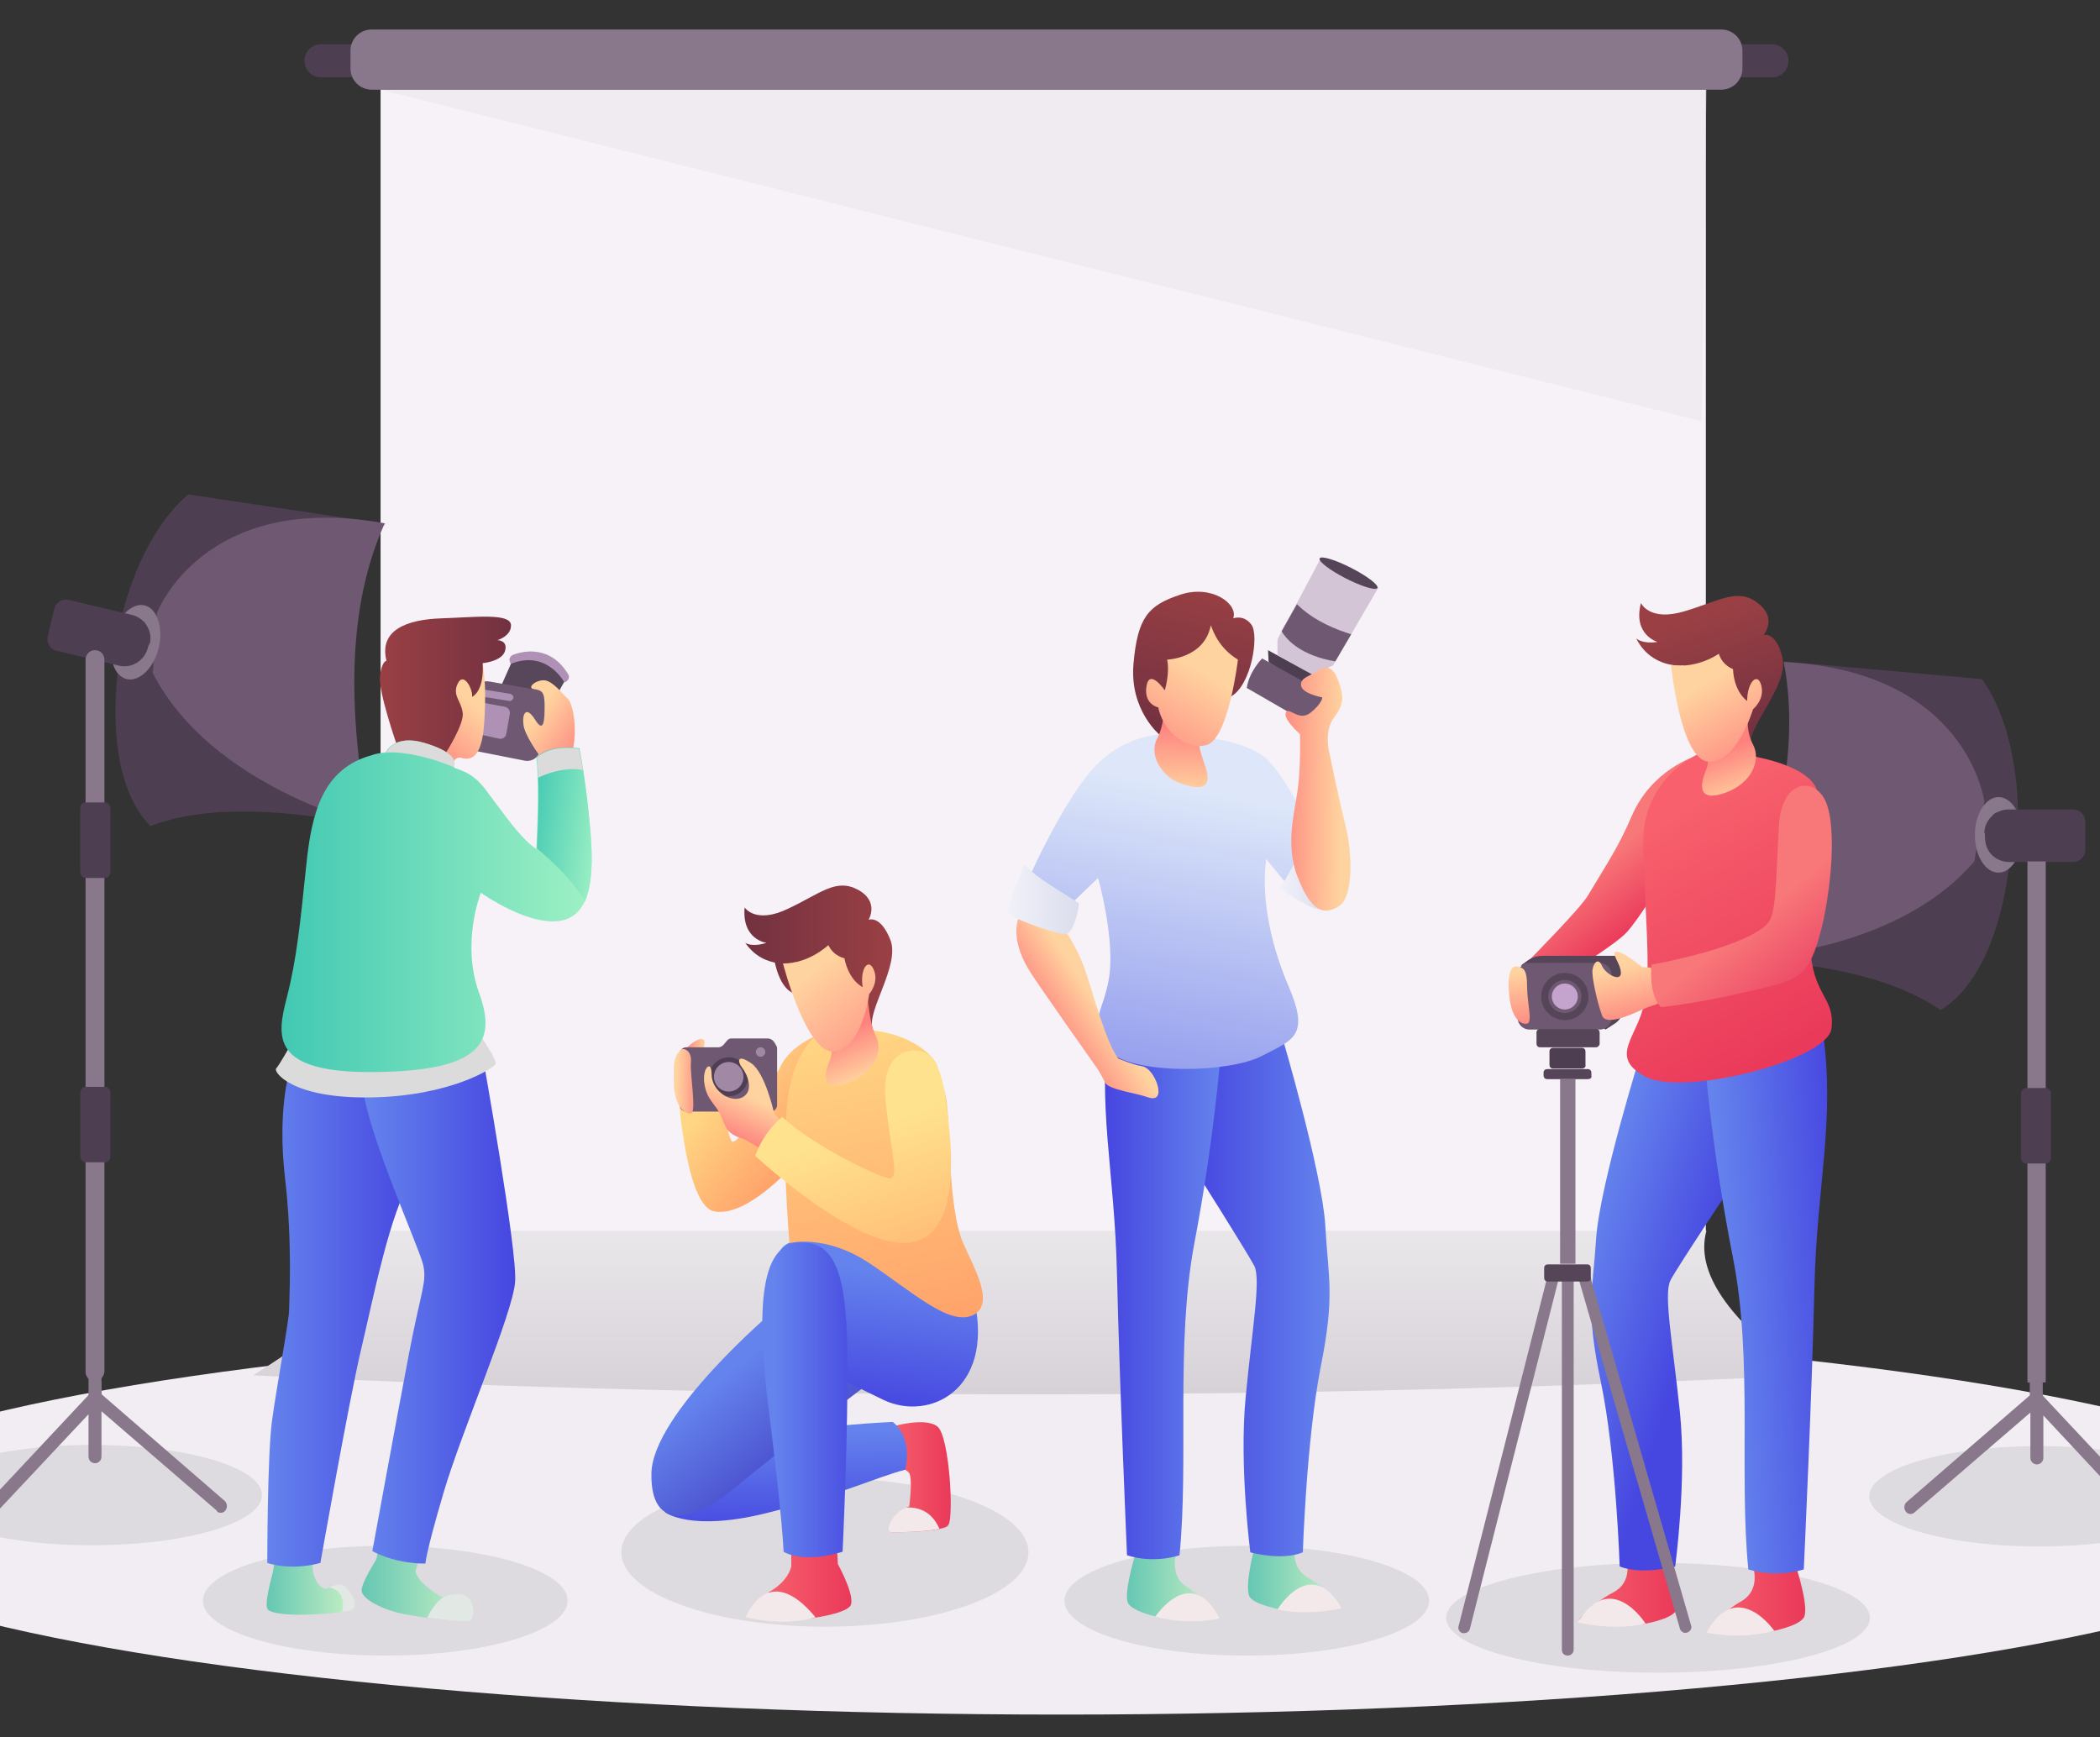 <?xml version="1.0" encoding="utf-8"?>
<!-- Generator: Adobe Illustrator 21.0.0, SVG Export Plug-In . SVG Version: 6.00 Build 0)  -->
<svg version="1.1" id="Layer_1" xmlns="http://www.w3.org/2000/svg" xmlns:xlink="http://www.w3.org/1999/xlink" x="0px" y="0px"
	 viewBox="0 0 355.9 294.4" style="enable-background:new 0 0 355.9 294.4;" xml:space="preserve">
<rect x="0" y="0" width="355.9" height="294.4" fill="#333333" stroke="none"/>
<style type="text/css">
	.st0{fill:#F1EDF2;}
	.st1{fill:#DDDAE0;}
	.st2{fill:#4D3F51;}
	.st3{fill:#F6F2F7;}
	.st4{fill:url(#SVGID_1_);}
	.st5{fill:#89778C;}
	.st6{opacity:0.5;fill:#E9E5EA;}
	.st7{fill:#6F5972;}
	.st8{fill:url(#SVGID_2_);}
	.st9{fill:#F4E9EA;}
	.st10{fill:url(#SVGID_3_);}
	.st11{fill:url(#SVGID_4_);}
	.st12{fill:url(#SVGID_5_);}
	.st13{fill:url(#SVGID_6_);}
	.st14{fill:url(#SVGID_7_);}
	.st15{fill:url(#SVGID_8_);}
	.st16{fill:url(#SVGID_9_);}
	.st17{fill:url(#SVGID_10_);}
	.st18{fill:#564559;}
	.st19{fill:#C4A3CC;}
	.st20{fill:url(#SVGID_11_);}
	.st21{fill:url(#SVGID_12_);}
	.st22{fill:url(#SVGID_13_);}
	.st23{fill:#D3C4D6;}
	.st24{fill:url(#SVGID_14_);}
	.st25{fill:url(#SVGID_15_);}
	.st26{fill:url(#SVGID_16_);}
	.st27{fill:url(#SVGID_17_);}
	.st28{fill:url(#SVGID_18_);}
	.st29{fill:url(#SVGID_19_);}
	.st30{fill:url(#SVGID_20_);}
	.st31{fill:url(#SVGID_21_);}
	.st32{fill:url(#SVGID_22_);}
	.st33{fill:url(#SVGID_23_);}
	.st34{fill:url(#SVGID_24_);}
	.st35{fill:url(#SVGID_25_);}
	.st36{fill:url(#SVGID_26_);}
	.st37{fill:url(#SVGID_27_);}
	.st38{fill:url(#SVGID_28_);}
	.st39{fill:url(#SVGID_29_);}
	.st40{fill:url(#SVGID_30_);}
	.st41{fill:url(#SVGID_31_);}
	.st42{fill:url(#SVGID_32_);}
	.st43{fill:url(#SVGID_33_);}
	.st44{fill:url(#SVGID_34_);}
	.st45{fill:url(#SVGID_35_);}
	.st46{fill:url(#SVGID_36_);}
	.st47{fill:url(#SVGID_37_);}
	.st48{fill:url(#SVGID_38_);}
	.st49{fill:#503F54;}
	.st50{fill:#A189A5;}
	.st51{fill:url(#SVGID_39_);}
	.st52{fill:url(#SVGID_40_);}
	.st53{fill:url(#SVGID_41_);}
	.st54{fill:#AE91B5;}
	.st55{fill:#58465B;}
	.st56{fill:url(#SVGID_42_);}
	.st57{fill:url(#SVGID_43_);}
	.st58{fill:url(#SVGID_44_);}
	.st59{fill:url(#SVGID_45_);}
	.st60{fill:#E2E8E4;}
	.st61{fill:url(#SVGID_46_);}
	.st62{fill:url(#SVGID_47_);}
	.st63{fill:url(#SVGID_48_);}
	.st64{fill:#DBDBDB;}
	.st65{fill:url(#SVGID_49_);}
	.st66{fill:url(#SVGID_50_);}
</style>
<g>
	<g>
		<ellipse class="st0" cx="179.9" cy="257.4" rx="214.9" ry="33.2"/>
		<ellipse class="st1" cx="65.3" cy="271.3" rx="30.9" ry="9.3"/>
		<ellipse class="st1" cx="211.3" cy="271.3" rx="30.9" ry="9.3"/>
		<ellipse class="st1" cx="281" cy="274.2" rx="35.9" ry="9.3"/>
		<ellipse class="st1" cx="139.8" cy="263.1" rx="34.5" ry="12.6"/>
		<g>
			<path class="st2" d="M300.3,13.1H54.4c-1.5,0-2.8-1.2-2.8-2.8l0,0c0-1.5,1.2-2.8,2.8-2.8h245.9c1.5,0,2.8,1.2,2.8,2.8l0,0
				C303.1,11.9,301.9,13.1,300.3,13.1z"/>
			<rect x="64.5" y="15.2" class="st3" width="224.6" height="193.5"/>
			<linearGradient id="SVGID_1_" gradientUnits="userSpaceOnUse" x1="174.374" y1="242.197" x2="174.374" y2="209.788">
				<stop  offset="0" style="stop-color:#D2CDD3"/>
				<stop  offset="1" style="stop-color:#E9E6EA"/>
			</linearGradient>
			<path class="st4" d="M64.5,208.6c-1.1,10.4-9.4,16.8-21.6,24.5c87.7,4.3,175.3,4.3,263,0c-13.2-9.5-18.6-17.6-16.7-24.5H64.5z"/>
			<path class="st5" d="M291.7,15.2H63c-2,0-3.6-1.6-3.6-3.6v-3C59.4,6.6,61,5,63,5h228.7c2,0,3.6,1.6,3.6,3.6v3
				C295.3,13.6,293.7,15.2,291.7,15.2z"/>
			<polygon class="st6" points="64.5,15.2 288.4,71.4 289.2,15.2 			"/>
		</g>
		<g>
			<ellipse class="st1" cx="345.6" cy="253.6" rx="28.8" ry="8.5"/>
			<path class="st5" d="M323.8,256.6c-0.3,0-0.6-0.1-0.8-0.4c-0.4-0.5-0.3-1.2,0.1-1.6l20.9-18.1V232c0-0.6,0.5-1.1,1.1-1.1
				c0.6,0,1.1,0.5,1.1,1.1v5.6l-21.7,18.7C324.3,256.5,324.1,256.6,323.8,256.6z"/>
			<g>
				<path class="st2" d="M342,138c0,0,0.3-14-6.1-22.9l-33.6-3l33.7,25.2L342,138z"/>
				<g>
					<g>
						<path class="st2" d="M340.7,144.6c0,0-1.1,20-11.8,26.6c-8.6-5.9-21.4-8.1-35.9-8.8l41.7-21.9L340.7,144.6z"/>
						<g>
							<path class="st7" d="M336.3,135.9c0,0-2.7-22.1-34-23.7c3,15.5-1.5,32.6-9.3,50.3c0,0,27.4,0,41.6-16.5L336.3,135.9z"/>
							<path class="st5" d="M334.7,141.5c0,3.6,1.8,6.4,4,6.4c2.2,0,4-2.9,4-6.4c0-3.6-1.8-6.4-4-6.4
								C336.5,135.1,334.7,138,334.7,141.5z M337.2,141.5c0-2.1,0.2-3.8,1.5-3.8c1.3,0,2.4,1.7,2.4,3.8c0,2.1-1.1,3.8-2.4,3.8
								C337.4,145.3,337.2,143.6,337.2,141.5z"/>
							<g>
								<g>
									<path class="st2" d="M336.3,141.2c0-2.2,1.9-4,4.1-4h10.9c1.2,0,2.1,0.9,2.1,2.1v4.7c0,1.2-0.9,2.1-2.1,2.1h-10.8
										c-2,0-3.7-1.4-4-3.3c-0.1-0.4-0.1-0.9-0.1-1.5C336.3,141.2,336.3,141.2,336.3,141.2z"/>
								</g>
							</g>
						</g>
					</g>
					<g>
						<g>
							<rect x="343.6" y="146" class="st5" width="3.1" height="88.3"/>
						</g>
						<g>
							<g>
								<path class="st2" d="M342.5,196.2c0,0.6,0.4,1,0.9,1h3.3c0.5,0,0.9-0.5,0.9-1v-10.8c0-0.6-0.4-1-0.9-1h-3.3
									c-0.5,0-0.9,0.5-0.9,1V196.2z"/>
							</g>
						</g>
					</g>
				</g>
			</g>
			<path class="st5" d="M363.8,258.2c-0.3,0-0.6-0.1-0.8-0.4l-16.7-17.9v7.2c0,0.6-0.5,1.1-1.1,1.1c-0.6,0-1.1-0.5-1.1-1.1v-12.8
				l20.6,22c0.4,0.4,0.4,1.1-0.1,1.6C364.3,258.1,364,258.2,363.8,258.2z"/>
		</g>
		<g>
			<ellipse class="st1" cx="15.6" cy="253.4" rx="28.8" ry="8.5"/>
			<path class="st5" d="M37.4,256.4c0.3,0,0.6-0.1,0.8-0.4c0.4-0.5,0.3-1.2-0.1-1.6l-20.9-18.1v-4.6c0-0.6-0.5-1.1-1.1-1.1
				c-0.6,0-1.1,0.5-1.1,1.1v5.6l21.7,18.7C36.8,256.3,37.1,256.4,37.4,256.4z"/>
			<path class="st2" d="M20.6,104.6c0,0,2.9-13.7,11.3-20.8l33.4,5l-38.7,16.6L20.6,104.6z"/>
			<path class="st2" d="M20.3,111.4c0,0-3.6,19.7,5.2,28.6c9.8-3.7,22.7-2.8,37-0.1l-35.5-31L20.3,111.4z"/>
			<g>
				<path class="st7" d="M26.6,103.9c0,0,7.8-20.8,38.6-15.2c-6.5,14.4-6.2,32-2.7,51.1c0,0-26.7-6.4-36.6-25.7L26.6,103.9z"/>
				<path class="st5" d="M24.5,102.6c-2.1-0.5-4.6,1.9-5.4,5.3c-0.8,3.5,0.2,6.7,2.4,7.2c2.1,0.5,4.6-1.9,5.4-5.3
					C27.7,106.3,26.6,103.1,24.5,102.6z M22.1,112.5c-1.3-0.3-1.9-2.2-1.4-4.2c0.5-2,1.9-3.4,3.2-3.1c1.3,0.3,1.1,2,0.6,4.1
					C24,111.2,23.3,112.8,22.1,112.5z"/>
				<g>
					<g>
						<path class="st2" d="M25.4,109.1c0.5-2.2-0.9-4.4-3.1-4.9l-10.6-2.5c-1.1-0.3-2.3,0.4-2.5,1.5l-1.1,4.6
							c-0.3,1.1,0.4,2.3,1.5,2.5l10.5,2.5c1.9,0.5,3.9-0.5,4.7-2.3c0.2-0.4,0.3-0.9,0.5-1.4C25.4,109.1,25.4,109.1,25.4,109.1z"/>
					</g>
				</g>
			</g>
			<g>
				<path class="st5" d="M16.1,234.1L16.1,234.1c-0.9,0-1.6-0.7-1.6-1.6V111.8c0-0.9,0.7-1.6,1.6-1.6l0,0c0.9,0,1.6,0.7,1.6,1.6
					v120.7C17.6,233.4,16.9,234.1,16.1,234.1z"/>
			</g>
			<g>
				<g>
					<path class="st2" d="M18.7,196c0,0.6-0.4,1-0.9,1h-3.3c-0.5,0-0.9-0.5-0.9-1v-10.8c0-0.6,0.4-1,0.9-1h3.3c0.5,0,0.9,0.5,0.9,1
						V196z"/>
				</g>
			</g>
			<g>
				<g>
					<path class="st2" d="M18.7,147.8c0,0.6-0.4,1-0.9,1h-3.3c-0.5,0-0.9-0.5-0.9-1V137c0-0.6,0.4-1,0.9-1h3.3c0.5,0,0.9,0.5,0.9,1
						V147.8z"/>
				</g>
			</g>
			<path class="st5" d="M-2.6,258c0.3,0,0.6-0.1,0.8-0.4L15,239.7v7.2c0,0.6,0.5,1.1,1.1,1.1c0.6,0,1.1-0.5,1.1-1.1v-12.8l-20.6,22
				c-0.4,0.4-0.4,1.1,0.1,1.6C-3.1,257.9-2.8,258-2.6,258z"/>
		</g>
	</g>
	<g>
		<g>
			<linearGradient id="SVGID_2_" gradientUnits="userSpaceOnUse" x1="289.566" y1="271.245" x2="305.844" y2="271.245">
				<stop  offset="0" style="stop-color:#F7606C"/>
				<stop  offset="1" style="stop-color:#EA395A"/>
			</linearGradient>
			<path class="st8" d="M289.6,276.1c0,0,2.3-2.9,5.5-4.7c3.2-1.8,2.1-5.5,2.1-5.5h7.3c0,0,2.3,7.1,1.1,8.4
				c-1.1,1.4-5.4,2.2-5.4,2.2L289.6,276.1z"/>
			<path class="st9" d="M300.7,276.4c0,0-6.3-9.1-11.5,0.3C289.2,276.7,294.7,278,300.7,276.4z"/>
			<linearGradient id="SVGID_3_" gradientUnits="userSpaceOnUse" x1="267.726" y1="269.89" x2="284.136" y2="269.89">
				<stop  offset="0" style="stop-color:#F7606C"/>
				<stop  offset="1" style="stop-color:#EA395A"/>
			</linearGradient>
			<path class="st10" d="M267.7,274.4c0,0,2.4-2.8,5.7-4.5c3.3-1.7,2.3-5.4,2.3-5.4l7.3,0.3c0,0,2,7.2,0.8,8.5c-1.2,1.3-5.5,2-5.5,2
				L267.7,274.4z"/>
			<linearGradient id="SVGID_4_" gradientUnits="userSpaceOnUse" x1="287.838" y1="221.952" x2="266.793" y2="215.338">
				<stop  offset="0" style="stop-color:#4646E0"/>
				<stop  offset="1" style="stop-color:#6483ED"/>
			</linearGradient>
			<path class="st11" d="M293.9,200.3c0,0-9.6,14.4-10.8,16.7c-1.2,2.4,0.4,10.7,1.6,22.3c1.2,11.6-0.8,26.2-0.8,26.2
				s-5.6,1.5-9.4,0c0,0-0.6-18.9-3.2-31.3c-2.6-12.4-1.4-15-0.8-24.2c0.6-9.2,7.8-32.2,7.8-32.2l15.6-1.7V200.3z"/>
			<linearGradient id="SVGID_5_" gradientUnits="userSpaceOnUse" x1="313.241" y1="220.105" x2="292.397" y2="221.308">
				<stop  offset="0" style="stop-color:#4646E0"/>
				<stop  offset="1" style="stop-color:#6483ED"/>
			</linearGradient>
			<path class="st12" d="M289.1,181.8c0,0,1.2,14.1,4.6,31.4c3.4,17.2,1,36.7,2.6,52.8c0,0,4.4,1.5,9.4,0c0,0,1.4-30,1.8-47.7
				c0.4-17.7,3.6-28.3,1.4-43.7L289.1,181.8z"/>
			<linearGradient id="SVGID_6_" gradientUnits="userSpaceOnUse" x1="280.126" y1="154.192" x2="272.726" y2="144.732">
				<stop  offset="0" style="stop-color:#EB3D5C"/>
				<stop  offset="1" style="stop-color:#F87778"/>
			</linearGradient>
			<path class="st13" d="M288.3,134.4l-1-6.2c0,0-7.4,2.2-10.8,10.2c-2.3,5.4-4.8,9-7.4,13.4c-1.3,2.2-10,11-9.8,10.8
				c0.2-0.2,5.8,2.8,5.8,2.8s8.6-5.2,10.6-7.4c2-2.2,5.4-7.8,5.4-7.8L288.3,134.4z"/>
			<linearGradient id="SVGID_7_" gradientUnits="userSpaceOnUse" x1="304.315" y1="178.194" x2="281.868" y2="139.512">
				<stop  offset="0" style="stop-color:#EA395A"/>
				<stop  offset="1" style="stop-color:#F7606C"/>
			</linearGradient>
			<path class="st14" d="M289.1,127.2c0,0-10.8,3.8-10.6,15.8c0.2,12,1.4,20.8,0.2,26.9c-1.2,6-6.2,9.2,0.2,12.6
				c6.4,3.4,30.9-2.8,31.5-8.2c0.6-5.4-3.2-5.4-3.6-13.8c-0.4-8.4,1.1-26.6,1.1-26.6S307.2,128.4,289.1,127.2z"/>
			<linearGradient id="SVGID_8_" gradientUnits="userSpaceOnUse" x1="294.777" y1="125.364" x2="287.963" y2="104.319">
				<stop  offset="0" style="stop-color:#723141"/>
				<stop  offset="1" style="stop-color:#9A4044"/>
			</linearGradient>
			<path class="st15" d="M285.3,112.8c0,0-5.4,0.6-8-4.6c0,0,1,1,3.6,0.6c0,0-4.2-1.2-2.8-6.6c0,0,1.4,3.2,7.4,1.4
				c6-1.8,9-4,12.4-1.4c3.4,2.6,1,5.4,1,5.4s2.2-0.6,3.2,4s-6,11.6-5.4,14.8c0.6,3.2-3.6-3.8-3.6-3.8L285.3,112.8z"/>
			<linearGradient id="SVGID_9_" gradientUnits="userSpaceOnUse" x1="292.359" y1="126.871" x2="295.445" y2="135.333">
				<stop  offset="0" style="stop-color:#FE817E"/>
				<stop  offset="1" style="stop-color:#FFD39F"/>
			</linearGradient>
			<path class="st16" d="M296.3,120.4c0,0-0.6,3.2,0.8,5.8s-0.2,6.6-4.8,8.2c-4.6,1.6-4.2-1.4-3.2-3.8c1-2.4-0.4-4.2-0.4-4.2
				L296.3,120.4z"/>
			<linearGradient id="SVGID_10_" gradientUnits="userSpaceOnUse" x1="298.605" y1="131.228" x2="289.185" y2="115.595">
				<stop  offset="0" style="stop-color:#FE817E"/>
				<stop  offset="1" style="stop-color:#FFD39F"/>
			</linearGradient>
			<path class="st17" d="M283.2,112.7c0,0,1.6,16.2,6.4,16.4c4.8,0.2,7.5-8.9,7.5-8.9s2-1.6,1.4-4c-0.6-2.4-2.4-0.6-2.4,2.6
				c0,0-2.2-1.4-2.4-5.4c0,0-1.8-0.6-2.4-2.6C291.3,110.8,287.7,113.4,283.2,112.7z"/>
			<path class="st18" d="M257.8,163.6l1.1-0.8c0.7-0.5,1.6-0.8,2.5-0.8h12.4c0.7,0,1.2,0.5,1.2,1.2v8c0,0.9-0.5,1.7-1.2,2.2
				l-1.7,1.1L257.8,163.6z"/>
			<path class="st7" d="M271.1,174.5h-11.9c-1.1,0-2-0.9-2-2v-7.3c0-1.1,0.9-2,2-2h11.9c1.1,0,2,0.9,2,2v7.3
				C273.1,173.6,272.2,174.5,271.1,174.5z"/>
			<circle class="st18" cx="265.2" cy="168.9" r="4"/>
			<circle class="st7" cx="265.2" cy="168.9" r="2.8"/>
			<circle class="st19" cx="265.2" cy="168.9" r="2.2"/>
			<linearGradient id="SVGID_11_" gradientUnits="userSpaceOnUse" x1="277.096" y1="173.857" x2="274.557" y2="163.97">
				<stop  offset="0" style="stop-color:#FE817E"/>
				<stop  offset="1" style="stop-color:#FFD39F"/>
			</linearGradient>
			<path class="st20" d="M279.8,164l-1.5-0.1c0,0-3.4-2.8-4.4-2.6c-1,0.2,0.8,2,0.8,3.6c0,1.6-2.6,0.2-3.2-1.2
				c-0.6-1.4-1.4-0.6-1.6,0.6c-0.2,1.2,0.8,5.6,1.6,7.8c0.8,2.2,6.6-1,7.8-1.4s1.7-0.6,1.7-0.6L279.8,164z"/>
			<linearGradient id="SVGID_12_" gradientUnits="userSpaceOnUse" x1="257.866" y1="175.021" x2="257.198" y2="164.866">
				<stop  offset="0" style="stop-color:#FE817E"/>
				<stop  offset="1" style="stop-color:#FFD39F"/>
			</linearGradient>
			<path class="st21" d="M257.5,163.9c0.5,0.2,1.3,0.2,1.3,3.2c0,3,1,6.2,0,6.4c-1,0.2-2.6-0.8-3-4.6S256,163.3,257.5,163.9z"/>
			<linearGradient id="SVGID_13_" gradientUnits="userSpaceOnUse" x1="306.178" y1="166.313" x2="297.493" y2="155.623">
				<stop  offset="0" style="stop-color:#EC4967"/>
				<stop  offset="1" style="stop-color:#F87778"/>
			</linearGradient>
			<path class="st22" d="M279.9,163.5c0,0-0.6,5,1.6,7.2c0,0,6-0.6,13.6-2.4c7.6-1.8,10.4-1.8,12.4-7c2.3-5.9,4-19,2.2-24.7
				c-1.6-5.1-7.7-4.9-8.2,3.2c-0.6,10-0.4,15.2-2,16.8C297.9,158.3,292.5,161.1,279.9,163.5z"/>
			<path class="st18" d="M270.5,177.5h-9.5c-0.4,0-0.6-0.3-0.6-0.6V175c0-0.4,0.3-0.6,0.6-0.6h9.5c0.4,0,0.6,0.3,0.6,0.6v1.9
				C271.1,177.2,270.8,177.5,270.5,177.5z"/>
			<path class="st2" d="M268.1,181.1h-4.9c-0.4,0-0.6-0.3-0.6-0.6v-2.3c0-0.4,0.3-0.6,0.6-0.6h4.9c0.4,0,0.6,0.3,0.6,0.6v2.3
				C268.8,180.8,268.5,181.1,268.1,181.1z"/>
			<path class="st18" d="M269.1,182.9h-6.9c-0.4,0-0.6-0.3-0.6-0.6v-0.5c0-0.4,0.3-0.6,0.6-0.6h6.9c0.4,0,0.6,0.3,0.6,0.6v0.5
				C269.8,182.7,269.5,182.9,269.1,182.9z"/>
			<rect x="264.4" y="182.9" class="st5" width="2.6" height="31.3"/>
			<path class="st9" d="M278.9,275.2c0,0-5.9-9.4-11.5-0.2C267.4,274.9,272.8,276.5,278.9,275.2z"/>
			<path class="st5" d="M248.1,276.8c-0.1,0-0.2,0-0.2,0c-0.5-0.1-0.9-0.7-0.7-1.2l15.5-61h6.3l17.6,60.9c0.2,0.5-0.2,1.1-0.7,1.2
				c-0.5,0.2-1.1-0.2-1.2-0.7l-17.2-59.4h-3.3l-15.1,59.5C249,276.5,248.6,276.8,248.1,276.8z"/>
			<path class="st5" d="M265.7,280.6c-0.6,0-1-0.4-1-1v-63.9c0-0.6,0.4-1,1-1s1,0.4,1,1v63.9C266.7,280.2,266.2,280.6,265.7,280.6z"
				/>
			<path class="st18" d="M269,217.2h-6.7c-0.4,0-0.6-0.3-0.6-0.6v-1.7c0-0.4,0.3-0.6,0.6-0.6h6.7c0.4,0,0.6,0.3,0.6,0.6v1.7
				C269.7,216.9,269.4,217.2,269,217.2z"/>
		</g>
		<g>
			<polygon class="st23" points="216.5,111 222.3,114.3 225.9,112.8 226.3,112.1 229,107.5 233.6,99.6 223.9,94.5 219.7,102.4 
				217.2,107 216.5,108.4 			"/>
			<path class="st7" d="M217.2,107c0.9,1.5,3.3,4.1,9.1,5.1l2.7-4.6c-2.3-0.7-6.3-2.2-9.2-5.1L217.2,107z"/>
			<polygon class="st2" points="215,112.2 214.9,110.2 222.9,114.6 221.6,117.3 			"/>
			<path class="st7" d="M222.1,116.2l-8.2-4.6c0,0-2.2,2.2-2.6,5l9,5.2l2.8,0.2l2-3.2L222.1,116.2z"/>
			
				<linearGradient id="SVGID_14_" gradientUnits="userSpaceOnUse" x1="937.312" y1="268.84" x2="952.737" y2="268.84" gradientTransform="matrix(-1 0 0 1 1143.716 0)">
				<stop  offset="0" style="stop-color:#C9F1C4"/>
				<stop  offset="1" style="stop-color:#65C7B3"/>
			</linearGradient>
			<path class="st24" d="M206.4,273.7c0,0-2.2-2.9-5.2-4.7c-3-1.8-1.9-5.5-1.9-5.5h-6.9c0,0-2.2,7.1-1.1,8.4
				c1.1,1.4,5.1,2.2,5.1,2.2L206.4,273.7z"/>
			<path class="st9" d="M195.8,274c0,0,6-9.1,10.9,0.3C206.7,274.3,201.5,275.6,195.8,274z"/>
			
				<linearGradient id="SVGID_15_" gradientUnits="userSpaceOnUse" x1="916.619" y1="267.485" x2="932.167" y2="267.485" gradientTransform="matrix(-1 0 0 1 1143.716 0)">
				<stop  offset="0" style="stop-color:#C9F1C4"/>
				<stop  offset="1" style="stop-color:#65C7B3"/>
			</linearGradient>
			<path class="st25" d="M227.1,271.9c0,0-2.3-2.8-5.4-4.5c-3.1-1.7-2.2-5.4-2.2-5.4l-6.9,0.3c0,0-1.9,7.2-0.7,8.5
				c1.1,1.3,5.2,2,5.2,2L227.1,271.9z"/>
			
				<linearGradient id="SVGID_16_" gradientUnits="userSpaceOnUse" x1="918.472" y1="218.733" x2="941.457" y2="218.733" gradientTransform="matrix(-1 0 0 1 1143.716 0)">
				<stop  offset="0" style="stop-color:#6483ED"/>
				<stop  offset="1" style="stop-color:#4646E0"/>
			</linearGradient>
			<path class="st26" d="M202.3,197.9c0,0,9.1,14.4,10.3,16.7c1.1,2.4-0.4,10.7-1.5,22.3c-1.1,11.6,0.8,26.2,0.8,26.2s5.3,1.5,8.9,0
				c0,0,0.6-18.9,3-31.3c2.5-12.4,1.3-15,0.8-24.2c-0.6-9.2-7.4-32.2-7.4-32.2l-14.8-1.7V197.9z"/>
			
				<linearGradient id="SVGID_17_" gradientUnits="userSpaceOnUse" x1="936.899" y1="218.16" x2="956.427" y2="218.16" gradientTransform="matrix(-1 0 0 1 1143.716 0)">
				<stop  offset="0" style="stop-color:#6483ED"/>
				<stop  offset="1" style="stop-color:#4646E0"/>
			</linearGradient>
			<path class="st27" d="M206.8,179.4c0,0-1.1,14.1-4.4,31.4c-3.2,17.2-0.9,36.7-2.5,52.8c0,0-4.2,1.5-8.9,0c0,0-1.3-30-1.7-47.7
				c-0.4-17.7-3.4-28.3-1.3-43.7L206.8,179.4z"/>
			<path class="st9" d="M216.5,272.8c0,0,5.6-9.4,10.9-0.2C227.4,272.5,222.3,274,216.5,272.8z"/>
			
				<linearGradient id="SVGID_18_" gradientUnits="userSpaceOnUse" x1="951.212" y1="184.616" x2="941.214" y2="133.863" gradientTransform="matrix(-1 0 0 1 1143.716 0)">
				<stop  offset="0" style="stop-color:#909AED"/>
				<stop  offset="1" style="stop-color:#DDE7F9"/>
			</linearGradient>
			<path class="st28" d="M197.7,124.4c0,0-7-0.2-12.4,5.8c-5.4,6-11,18.8-11,18.8l6.8,4.6l5-4.8c0,0,2.6,9.2,2,15.8
				c-0.6,6.6-4.8,10,0,13.8c4.8,3.8,20.2,3.4,25.7,0.6c5.4-2.8,8.2-3.4,4.6-11.8c-3.6-8.4-4.6-16.2-3.8-21.6l3.6,4.4l5-7
				c0,0-5.4-12.6-9.6-15.2C209.3,125.2,203.5,124.8,197.7,124.4z"/>
			
				<linearGradient id="SVGID_19_" gradientUnits="userSpaceOnUse" x1="966.035" y1="175.039" x2="958.018" y2="169.694" gradientTransform="matrix(-1 0 0 1 1143.716 0)">
				<stop  offset="0" style="stop-color:#FE817E"/>
				<stop  offset="1" style="stop-color:#FFD39F"/>
			</linearGradient>
			<path class="st29" d="M180,156.9c0,0,2.6,3.6,4,7.8c1.4,4.2,3.4,11.8,5.5,14.7c0,0,2.6,1.1,4,1.3c1.4,0.2,2.6,2.4,2.8,3.8
				c0.2,1.4-0.4,2-2,1.4c-1.6-0.6-6.4-1.2-7-2.4c-0.6-1.2-1.2-2.2-1.2-2.2s-9.6-13.6-11.4-16.4c-1.8-2.8-3.2-6.4-2-9.6L180,156.9z"
				/>
			
				<linearGradient id="SVGID_20_" gradientUnits="userSpaceOnUse" x1="960.846" y1="152.367" x2="972.906" y2="152.367" gradientTransform="matrix(-1 0 0 1 1143.716 0)">
				<stop  offset="0" style="stop-color:#DBDDED"/>
				<stop  offset="1" style="stop-color:#F1F1F9"/>
			</linearGradient>
			<path class="st30" d="M173.6,146.5c0,0-3,7.4-2.8,8.2c0.2,0.8,8.5,3.8,9.9,3.6c1.3-0.2,2.3-4.8,2.1-5.2
				C182.6,152.7,175.8,149.1,173.6,146.5z"/>
			
				<linearGradient id="SVGID_21_" gradientUnits="userSpaceOnUse" x1="918.38" y1="150.066" x2="926.798" y2="150.066" gradientTransform="matrix(-1 0 0 1 1143.716 0)">
				<stop  offset="0" style="stop-color:#DBDDED"/>
				<stop  offset="1" style="stop-color:#F1F1F9"/>
			</linearGradient>
			<path class="st31" d="M219.5,146.1l-2.6,4.6c0,0,5.4,3.4,6.4,3.4c1,0,2-3.8,2-3.8L219.5,146.1z"/>
			
				<linearGradient id="SVGID_22_" gradientUnits="userSpaceOnUse" x1="927.751" y1="133.671" x2="916.394" y2="133.804" gradientTransform="matrix(-1 0 0 1 1143.716 0)">
				<stop  offset="0" style="stop-color:#FE817E"/>
				<stop  offset="1" style="stop-color:#FFD39F"/>
			</linearGradient>
			<path class="st32" d="M220.3,124.4c0,0-2.8-2.4-2.4-3.6c0.4-1.2,2.2,1.6,4.2,0c2-1.6,2-2.6,2-2.6s-3.4-0.6-3.6-2
				c-0.2-1.4,1.6-1.6,3-2.6c1.4-1,2.6-0.4,3.4,2c0.8,2.4,1,3.6-0.8,6c-1.8,2.4-0.8,6-0.8,6s1.6,7.8,2.8,12.6
				c1,4.1,1.4,11.8-1.2,13.4c-2.6,1.6-4.7,0.9-7-5c-2.3-6-0.2-11.6,0.2-16.2C220.5,127.4,220.3,124.4,220.3,124.4z"/>
			
				<ellipse transform="matrix(0.455 -0.89 0.89 0.455 38.066 256.508)" class="st18" cx="228.7" cy="97.1" rx="1" ry="5.5"/>
			
				<linearGradient id="SVGID_23_" gradientUnits="userSpaceOnUse" x1="945.034" y1="124.867" x2="938.303" y2="98.263" gradientTransform="matrix(-1 0 0 1 1143.716 0)">
				<stop  offset="0" style="stop-color:#723141"/>
				<stop  offset="1" style="stop-color:#9A4044"/>
			</linearGradient>
			<path class="st33" d="M196.6,124.6c0,0-5.2-4.2-4.5-12.1c0.7-7.9,2.5-9.9,7.9-11.7c5.4-1.8,9.9,1.6,9,4c0,0,1.8-0.7,3.1,1.1
				c1.3,1.8,0,10.1-3.4,12.1C205.3,120.1,196.6,124.6,196.6,124.6z"/>
			
				<linearGradient id="SVGID_24_" gradientUnits="userSpaceOnUse" x1="943.353" y1="122.787" x2="943.754" y2="134.278" gradientTransform="matrix(-1 0 0 1 1143.716 0)">
				<stop  offset="0" style="stop-color:#FE817E"/>
				<stop  offset="1" style="stop-color:#FFD39F"/>
			</linearGradient>
			<path class="st34" d="M197.3,118.8c0,0,0.2,3.8-1.2,6.4c-1.4,2.6,0.6,6.2,3.6,7.4c3,1.2,6,1.6,4.6-2.6c-1.4-4.2-1.2-3.6-0.4-6
				L197.3,118.8z"/>
			
				<linearGradient id="SVGID_25_" gradientUnits="userSpaceOnUse" x1="949.811" y1="130.813" x2="939.549" y2="113.983" gradientTransform="matrix(-1 0 0 1 1143.716 0)">
				<stop  offset="0" style="stop-color:#FE817E"/>
				<stop  offset="1" style="stop-color:#FFD39F"/>
			</linearGradient>
			<path class="st35" d="M209.8,111.8c0,0-1.6,13.6-5.4,14.5c-3.8,0.9-7.4-2.8-8.1-6.4c0,0-2.5-0.5-2-3.6c0.5-3.1,3.1,0.7,3.1,0.7
				s0.9-2.9,0.4-5.2c0,0,6.3-0.2,7.4-5.8C205.3,105.9,206,109.5,209.8,111.8z"/>
		</g>
		<g>
			<linearGradient id="SVGID_26_" gradientUnits="userSpaceOnUse" x1="150.615" y1="250.421" x2="161.097" y2="250.421">
				<stop  offset="0" style="stop-color:#F7606C"/>
				<stop  offset="1" style="stop-color:#EA395A"/>
			</linearGradient>
			<path class="st36" d="M160.7,258.5c-0.2,0.3-0.7,0.5-1.4,0.6c-2.5,0.6-7.2,0.6-8.1,0.6c-1.2,0-0.1-3.1,2.4-4.2
				c0.2-0.1,0.3-0.1,0.5-0.2c0,0,0.6-4.6,0-5.6c-0.6-1-2.7-1-2.7-1l-0.2-6.9c0,0,5.6-1.7,7.7,0C160.9,243.5,161.7,257.2,160.7,258.5
				z"/>
			<linearGradient id="SVGID_27_" gradientUnits="userSpaceOnUse" x1="133.417" y1="259.999" x2="133.001" y2="242.553">
				<stop  offset="0" style="stop-color:#4646E0"/>
				<stop  offset="1" style="stop-color:#6483ED"/>
			</linearGradient>
			<path class="st37" d="M112.7,256.3c0,0,4.3,3.4,17.4,0.1s18.3-6,23.3-7.3c0,0,1.5-5.2-2.1-8.1c0,0-13.9,0.6-18.1,2.3
				C129.1,245,112.7,256.3,112.7,256.3z"/>
			<linearGradient id="SVGID_28_" gradientUnits="userSpaceOnUse" x1="135.303" y1="250.577" x2="121.823" y2="234.003">
				<stop  offset="0" style="stop-color:#4646C7"/>
				<stop  offset="1" style="stop-color:#6483ED"/>
			</linearGradient>
			<path class="st38" d="M131.2,222.1c0,0-20.6,17.4-20.8,27.6c-0.2,10.2,7.5,8.1,14.1,2.5c6.6-5.6,24.3-18.9,24.3-18.9L131.2,222.1
				z"/>
			<linearGradient id="SVGID_29_" gradientUnits="userSpaceOnUse" x1="130.157" y1="267.951" x2="144.247" y2="267.951">
				<stop  offset="0" style="stop-color:#F7606C"/>
				<stop  offset="1" style="stop-color:#EA395A"/>
			</linearGradient>
			<path class="st39" d="M137.3,274.3c0,0,5.7-0.7,6.8-2.1c1-1.5-2.1-7.1-2.1-7.1l-0.2-3.5l-7.7,0.6v3.3c0,0-0.4,2.5-3.9,4.4
				L137.3,274.3z"/>
			<linearGradient id="SVGID_30_" gradientUnits="userSpaceOnUse" x1="116.103" y1="177.164" x2="119.458" y2="177.164">
				<stop  offset="0" style="stop-color:#FE817E"/>
				<stop  offset="1" style="stop-color:#FFD39F"/>
			</linearGradient>
			<path class="st40" d="M116.1,177.9c0,0,1.6-1.8,2.8-1.8s0,2.3,0,2.3L116.1,177.9z"/>
			<linearGradient id="SVGID_31_" gradientUnits="userSpaceOnUse" x1="136.801" y1="194.388" x2="122.678" y2="183.173">
				<stop  offset="0" style="stop-color:#FFA16A"/>
				<stop  offset="1" style="stop-color:#FFD683"/>
			</linearGradient>
			<path class="st41" d="M132.1,181.1c-2.3,5.2-17.1,4.5-17.1,4.5s1.2,18.7,6,19.7c4.8,1,11.4-5.6,13.1-7.5
				c1.7-1.9,7.6-23.4,7.6-23.4S134.4,175.9,132.1,181.1z M124.1,193.5c-0.6-0.2-1.5-6-1.5-6l3.5,4.2
				C126.2,191.6,124.7,193.7,124.1,193.5z"/>
			<linearGradient id="SVGID_32_" gradientUnits="userSpaceOnUse" x1="146.461" y1="238.298" x2="149.46" y2="215.398">
				<stop  offset="0" style="stop-color:#4646E0"/>
				<stop  offset="1" style="stop-color:#6483ED"/>
			</linearGradient>
			<path class="st42" d="M138.7,231.7c0,0,3.6,2,11.1,5.6c7.7,3.6,18.5-1.7,15.4-16.6c0,0-3.5,2.3-13.1-4.4
				c-9.6-6.6-18-7.7-19.9-4.3C130.3,215.5,138.7,231.7,138.7,231.7z"/>
			<linearGradient id="SVGID_33_" gradientUnits="userSpaceOnUse" x1="146.493" y1="237.326" x2="131.246" y2="237.326">
				<stop  offset="0" style="stop-color:#4646E0"/>
				<stop  offset="1" style="stop-color:#6483ED"/>
			</linearGradient>
			<path class="st43" d="M132.8,263c0,0,3.1,2.1,10,0c0,0,1-21,0.8-34.1c-0.2-13.1-2.1-18.7-8.3-18.3c-6.2,0.4-7.3,10.4-5,28.5
				C132.6,257.2,132.8,263,132.8,263z"/>
			<linearGradient id="SVGID_34_" gradientUnits="userSpaceOnUse" x1="152.602" y1="226.964" x2="142.328" y2="174.424">
				<stop  offset="0" style="stop-color:#FFA16A"/>
				<stop  offset="1" style="stop-color:#FFD683"/>
			</linearGradient>
			<path class="st44" d="M139.3,174.8c0,0-4.2,2.1-5.6,10.2c-1.5,8.1,0.1,25.7,0.1,25.7s5.9-1.6,13.4,3.3c7.5,5,13.7,10.8,17.7,8.9
				c3.9-1.9,0-8.3-1.7-12.3c-2.7-6.4-2.1-21.2-2.9-24.7c-0.8-3.5-1.7-5.8-1.7-5.8S154.4,172.7,139.3,174.8z"/>
			<linearGradient id="SVGID_35_" gradientUnits="userSpaceOnUse" x1="131.158" y1="165.231" x2="136.192" y2="165.231">
				<stop  offset="0" style="stop-color:#723141"/>
				<stop  offset="1" style="stop-color:#9A4044"/>
			</linearGradient>
			<path class="st45" d="M131.2,162.5c0,0,0.8,5.6,3.9,6c3.1,0.4-1.5-6.6-1.5-6.6L131.2,162.5z"/>
			<linearGradient id="SVGID_36_" gradientUnits="userSpaceOnUse" x1="126.145" y1="162.751" x2="151.16" y2="162.751">
				<stop  offset="0" style="stop-color:#723141"/>
				<stop  offset="1" style="stop-color:#9A4044"/>
			</linearGradient>
			<path class="st46" d="M134.7,163.1c0,0-5.1,1.4-8.4-3.3c0,0,1.1,0.8,3.6,0c0,0-4.2-0.5-3.7-6c0,0,1.8,2.9,7.4,0.2
				c5.5-2.6,8.1-5.2,11.8-3.2c3.7,2,1.8,5.1,1.8,5.1s2-0.9,3.7,3.4c1.7,4.3-4.1,12.1-3,15.1c1.1,3-4.1-3.1-4.1-3.1L134.7,163.1z"/>
			<linearGradient id="SVGID_37_" gradientUnits="userSpaceOnUse" x1="143.338" y1="174.539" x2="146.87" y2="182.482">
				<stop  offset="0" style="stop-color:#FE817E"/>
				<stop  offset="1" style="stop-color:#FFD39F"/>
			</linearGradient>
			<path class="st47" d="M146.9,166.9c0,0,0.2,6.1,1.5,8.6c1.4,2.5-0.2,6.5-4.7,8c-4.5,1.6-4.1-1.4-3.1-3.7c1-2.4-0.4-4.1-0.4-4.1
				L146.9,166.9z"/>
			<linearGradient id="SVGID_38_" gradientUnits="userSpaceOnUse" x1="153.429" y1="183.055" x2="138.198" y2="164.086">
				<stop  offset="0" style="stop-color:#FE817E"/>
				<stop  offset="1" style="stop-color:#FFD39F"/>
			</linearGradient>
			<path class="st48" d="M132.7,163.3c0,0,4,15.5,8.7,14.9c4.7-0.5,5.9-9.7,5.9-9.7s1.7-1.9,0.8-4.1c-0.9-2.2-2.4-0.2-1.9,2.9
				c0,0-2.3-1-3.1-4.9c0,0-1.8-0.3-2.7-2.2C140.3,160.2,137.2,163.3,132.7,163.3z"/>
			<path class="st7" d="M130.1,176H124c-0.3,0-0.6,0.1-0.8,0.4l-0.6,0.7c-0.2,0.2-0.5,0.4-0.8,0.4h-5.5c-0.6,0-1.1,0.5-1.1,1.1v8.7
				c0,0.6,0.5,1.1,1.1,1.1h14.3c0.6,0,1.1-0.5,1.1-1.1v-9.5c0-0.2,0-0.4-0.1-0.5l-0.4-0.7C130.9,176.2,130.5,176,130.1,176z"/>
			<circle class="st49" cx="123.5" cy="182.5" r="3.3"/>
			<circle class="st50" cx="123.5" cy="182.5" r="2.5"/>
			<linearGradient id="SVGID_39_" gradientUnits="userSpaceOnUse" x1="122.7" y1="192.389" x2="125.885" y2="185.327">
				<stop  offset="0" style="stop-color:#FE817E"/>
				<stop  offset="1" style="stop-color:#FFD39F"/>
			</linearGradient>
			<path class="st51" d="M132.1,189.8l-0.9-1.1c0,0-1.5-6.9-3.9-8.5c-2.5-1.7-2.3-0.2-1.5,0.8c0.8,1,2.1,3.9,0,5
				c-2.1,1-5.2-1.2-5.2-3.9c0-2.7-1.7-1-1.2,1.7c0.4,2.7,2.1,3.5,2.9,5.6c0.8,2.1,1.2,2.9,3.9,3.7l2.9,1.7L132.1,189.8z"/>
			<linearGradient id="SVGID_40_" gradientUnits="userSpaceOnUse" x1="151.576" y1="211.672" x2="144.791" y2="192.149">
				<stop  offset="0" style="stop-color:#FFBF78"/>
				<stop  offset="1" style="stop-color:#FFE28D"/>
			</linearGradient>
			<path class="st52" d="M155.7,178.1c-2.5-0.4-6.4,1-5.6,8.7c0.8,7.7,2.3,12.7,0.8,12.9c-1.5,0.2-13.9-6-18.3-10.4
				c0,0-3.1,2.3-4.6,6.6c0,0,17.2,16,26.2,14.7c8.9-1.2,7.1-16.6,6.2-23.3C159.6,180.8,158.2,178.5,155.7,178.1z"/>
			<circle class="st50" cx="128.9" cy="178.3" r="0.8"/>
			<linearGradient id="SVGID_41_" gradientUnits="userSpaceOnUse" x1="118.957" y1="183.313" x2="114.7" y2="183.209">
				<stop  offset="0" style="stop-color:#FE817E"/>
				<stop  offset="1" style="stop-color:#FFD39F"/>
			</linearGradient>
			<path class="st53" d="M115.2,178.1c0.4-0.7,2.1-0.2,1.9,1.9s1,8.5,0,8.7c-1,0.2-2.9-1.2-2.9-5.4
				C114.1,179.1,114.5,179.1,115.2,178.1z"/>
			<path class="st9" d="M138.2,274.1c0,0-4.8,1.7-11.8,0C126.4,274.1,130.1,264.3,138.2,274.1z"/>
			<path class="st9" d="M159.2,259.1c-2.5,0.6-7.2,0.6-8.1,0.6c-1.2,0-0.1-3.1,2.4-4.2C155.6,255.4,157.9,256.1,159.2,259.1z"/>
		</g>
		<g>
			<path class="st54" d="M86.9,113.5l-0.5-1.4c-0.2-0.4,0.1-0.9,0.5-1.1c1.8-0.7,6.4-1.7,9.4,3.3c0.3,0.5,0,1.1-0.5,1.3l-2,0.5
				L86.9,113.5z"/>
			<path class="st55" d="M94.6,117.4l1-1.8c0,0-2.9-5.5-9-3.1l-1.6,3.6l8.5,2.6L94.6,117.4z"/>
			<path class="st7" d="M90.9,116.9l-8-1.4c-1.3-0.2-2.6,0.6-2.8,1.9l-1.3,7.1c-0.2,1.3,0.6,2.5,1.9,2.8l8.1,1.6
				c1.3,0.3,2.5-0.5,2.8-1.8l1.9-7.5c0,0,1-2.9-2-2.7C91.4,116.9,91.1,116.9,90.9,116.9z"/>
			<path class="st54" d="M82.4,119.2l3.2,0.6c0.5,0.1,0.9,0.6,0.8,1.2l-0.6,3.4c-0.1,0.6-0.7,0.9-1.2,0.8l-3.6-0.8
				c-0.6-0.1-0.9-0.7-0.7-1.3l1-3.2C81.4,119.4,81.9,119.1,82.4,119.2z"/>
			<path class="st54" d="M80.7,117.9l5.6,0.9c0.3,0.1,0.6-0.2,0.7-0.5l0,0c0.1-0.3-0.2-0.6-0.5-0.7l-5.6-0.9
				c-0.3-0.1-0.6,0.2-0.7,0.5l0,0C80.2,117.6,80.4,117.9,80.7,117.9z"/>
			
				<linearGradient id="SVGID_42_" gradientUnits="userSpaceOnUse" x1="78.706" y1="127.169" x2="87.301" y2="120.967" gradientTransform="matrix(-1 0 0 1 178.447 0)">
				<stop  offset="0" style="stop-color:#FE817E"/>
				<stop  offset="1" style="stop-color:#FFD39F"/>
			</linearGradient>
			<path class="st56" d="M91.4,128c0,0-2.6-3.5-2.7-5.3c-0.2-1.8,0.5-3.1,2-0.7c1.5,2.4,1.6,0,1.6-2.4s-0.5-2.6-1.8-2.8
				c-1.3-0.2,0.3-1.6,1.8-1.5c1.5,0.2,3.1,2.4,3.9,3.1s1.8,4.9,0.8,9L91.4,128z"/>
			
				<linearGradient id="SVGID_43_" gradientUnits="userSpaceOnUse" x1="107.714" y1="128.404" x2="98.793" y2="118.829" gradientTransform="matrix(-1 0 0 1 178.447 0)">
				<stop  offset="0" style="stop-color:#FE817E"/>
				<stop  offset="1" style="stop-color:#FFD39F"/>
			</linearGradient>
			<path class="st57" d="M81.8,112.4c0,0,0.7,3.3,0.3,9.5c-0.3,6.2-2,7.2-4.1,6.5c0,0-1.6-0.2-1.5,2.6s-4.4-5.5-4.4-5.5l3.6-12.6
				L81.8,112.4z"/>
			
				<linearGradient id="SVGID_44_" gradientUnits="userSpaceOnUse" x1="91.864" y1="116.092" x2="114.091" y2="116.092" gradientTransform="matrix(-1 0 0 1 178.447 0)">
				<stop  offset="0" style="stop-color:#723141"/>
				<stop  offset="1" style="stop-color:#9A4044"/>
			</linearGradient>
			<path class="st58" d="M75.5,127.7c0,0,3.3-5.1,2.9-7c-0.3-2-1.8-2.9-0.8-4.9c1-2,2.6,1.1,2.4,2.3c0,0,2.1-0.8,1.8-5.7
				c0,0,3.3-0.3,3.8-2.1c0.5-1.8-1.3-1.8-1.3-1.8s2.4-0.7,2.3-2.6c-0.2-2-5.9-1.3-11.8-1.1s-10.6,2-9.3,7.2c0,0-0.8,0-1.1,2.6
				c-0.3,2.6,2.8,11.5,2.8,11.5L75.5,127.7z"/>
			
				<linearGradient id="SVGID_45_" gradientUnits="userSpaceOnUse" x1="118.327" y1="268.33" x2="133.211" y2="268.33" gradientTransform="matrix(-1 0 0 1 178.447 0)">
				<stop  offset="0" style="stop-color:#C9F1C4"/>
				<stop  offset="1" style="stop-color:#65C7B3"/>
			</linearGradient>
			<path class="st59" d="M45.4,272.8c1.3,1.3,9.2,0.9,12.6,0.4c0.6-0.1,1-0.2,1.3-0.2c1.8-0.5,0.2-3.4-1-4.2c-0.8-0.6-1.9,0-2.6,0.3
				c-0.3,0.1-0.5,0.2-0.7,0.2c-1.8-0.8-2-3.3-2-3.3v-2.4l-6.2-0.5l-0.5,3.1C46.4,266.1,44.6,272,45.4,272.8z"/>
			<path class="st60" d="M58,273.2c0.6-0.1,1-0.2,1.3-0.2c1.8-0.5,0.2-3.4-1-4.2c-0.8-0.6-1.9,0-2.6,0.3
				C56.4,269.1,58.7,269.7,58,273.2z"/>
			
				<linearGradient id="SVGID_46_" gradientUnits="userSpaceOnUse" x1="98.254" y1="267.838" x2="117.174" y2="267.838" gradientTransform="matrix(-1 0 0 1 178.447 0)">
				<stop  offset="0" style="stop-color:#C9F1C4"/>
				<stop  offset="1" style="stop-color:#65C7B3"/>
			</linearGradient>
			<path class="st61" d="M61.3,269.7c0.2,1.3,3.3,3.1,7.3,3.9c1.1,0.2,2.4,0.4,3.8,0.6c3.4,0.4,6.8,0.7,7.2,0.5
				c0.5-0.2,1.1-1.8,0-3.6c-0.9-1.4-3.1-0.9-4.1-0.6c-0.3,0.1-0.5,0.2-0.5,0.2s-4.1-2.1-4.6-4.4l1.1-3.3l-7-2.1l-0.7,3.3
				C63.9,264.2,61.1,268.4,61.3,269.7z"/>
			<path class="st60" d="M72.4,274.2c3.4,0.4,6.8,0.7,7.2,0.5c0.5-0.2,1.1-1.8,0-3.6c-0.9-1.4-3.1-0.9-4.1-0.6
				C74.4,271.1,73.3,272.3,72.4,274.2z"/>
			
				<linearGradient id="SVGID_47_" gradientUnits="userSpaceOnUse" x1="108.02" y1="223.678" x2="133.161" y2="223.678" gradientTransform="matrix(-1 0 0 1 178.447 0)">
				<stop  offset="0" style="stop-color:#4646E0"/>
				<stop  offset="1" style="stop-color:#6483ED"/>
			</linearGradient>
			<path class="st62" d="M49,181.8c0,0-2,6.6-0.7,17.8c1.3,11.2,0.7,20.7,0.7,22.4s-2.1,12.9-2.9,18.8c-0.8,5.9-0.8,24.1-0.8,24.1
				s3.8,1.4,9,0c0,0,4.9-27.8,6.9-36.2c2-8.4,4.9-23.3,8.5-28.8c3.6-5.5-5.7-16.7-5.7-16.7L49,181.8z"/>
			
				<linearGradient id="SVGID_48_" gradientUnits="userSpaceOnUse" x1="91.042" y1="221.944" x2="116.678" y2="221.944" gradientTransform="matrix(-1 0 0 1 178.447 0)">
				<stop  offset="0" style="stop-color:#4646E0"/>
				<stop  offset="1" style="stop-color:#6483ED"/>
			</linearGradient>
			<path class="st63" d="M81.8,179c0,0,5.9,33,5.5,38.2c-0.3,5.2-9,25.2-12.1,35.7c-3.1,10.5-3.1,12.1-3.1,12.1s-4.6,0.2-9-2.1
				c0,0,4.1-22.4,6.2-33.4c2.1-11,3.1-12.2,2.4-15.2c-0.7-2.9-9.1-21.6-10.1-29.3L81.8,179z"/>
			<path class="st64" d="M81.8,176.1c0,0,2.4,3.5,2.2,4.2c-0.2,0.7-7.7,5.5-21.2,5.7c-13.5,0.2-16.5-4.4-16-4.9s2.8-4.6,2.8-4.6
				L81.8,176.1z"/>
			
				<linearGradient id="SVGID_49_" gradientUnits="userSpaceOnUse" x1="78.186" y1="153.59" x2="130.484" y2="153.59" gradientTransform="matrix(-1 0 0 1 178.447 0)">
				<stop  offset="0" style="stop-color:#9FF1C4"/>
				<stop  offset="1" style="stop-color:#42C9B3"/>
			</linearGradient>
			<path class="st65" d="M63.6,181.7c17.8-0.2,20.7-4.9,17.6-13.4s0.3-17,0.3-17s8.6,6.2,14.2,4.6c1.6-0.5,2.7-1.6,3.4-3.1
				c1.7-3.7,1.2-9.8,0.7-14.7c-0.3-3.1-0.7-5.7-1-7.6c-0.4-2.3-0.7-3.6-0.7-3.6c-5.4-0.7-7.2,1.5-7.2,1.5c0.1,1,0.2,2.2,0.2,3.4
				c0.2,5.1-0.2,11.4-0.2,12c0,0,0,0.1,0,0.1c-0.6-0.4-1.2-0.9-1.8-1.5c0,0,0,0,0,0v0c-2.1-2.1-4.2-5.1-6.6-8.3
				c-2.5-3.5-5-3.6-5.5-4c0,0,0,0,0,0c-0.1-0.1-0.1-0.2-0.1-0.3c0.2-0.8,0-2.4-5.1-3.9c-5.1-1.5-6.4,1.6-6.4,1.6
				c-0.2,0-0.5,0.1-0.7,0.1c-0.6,0.1-1.2,0.2-1.7,0.4c-8.4,2.3-10.2,9.9-11.1,18.7c-1,9.6-1.6,15.8-3.3,22.4S45.8,181.9,63.6,181.7z
				"/>
			<path class="st64" d="M64.9,127.6c5.1-0.6,12,2.4,12.2,2.5c-0.1-0.1-0.1-0.2-0.1-0.3c0.2-0.8,0-2.4-5.1-3.9
				c-5.1-1.5-6.4,1.6-6.4,1.6C65.4,127.5,65.2,127.5,64.9,127.6z"/>
			
				<linearGradient id="SVGID_50_" gradientUnits="userSpaceOnUse" x1="76.046" y1="140.448" x2="89.102" y2="138.49" gradientTransform="matrix(-1 0 0 1 178.447 0)">
				<stop  offset="0" style="stop-color:#9FF1C4"/>
				<stop  offset="1" style="stop-color:#42C9B3"/>
			</linearGradient>
			<path class="st66" d="M91,143.8c2.4,2,6.4,5.7,8.1,9c1.7-3.7,1.2-9.8,0.7-14.7c-0.7-6.9-1.6-11.3-1.6-11.3
				c-5.4-0.7-7.2,1.5-7.2,1.5C91.6,133.4,91,143,91,143.8z"/>
			<path class="st64" d="M91,128.4c0.1,1,0.2,2.2,0.2,3.4c3.5-1.6,6.1-1.6,7.6-1.3c-0.4-2.3-0.7-3.6-0.7-3.6
				C92.8,126.2,91,128.4,91,128.4z"/>
		</g>
	</g>
</g>
</svg>

